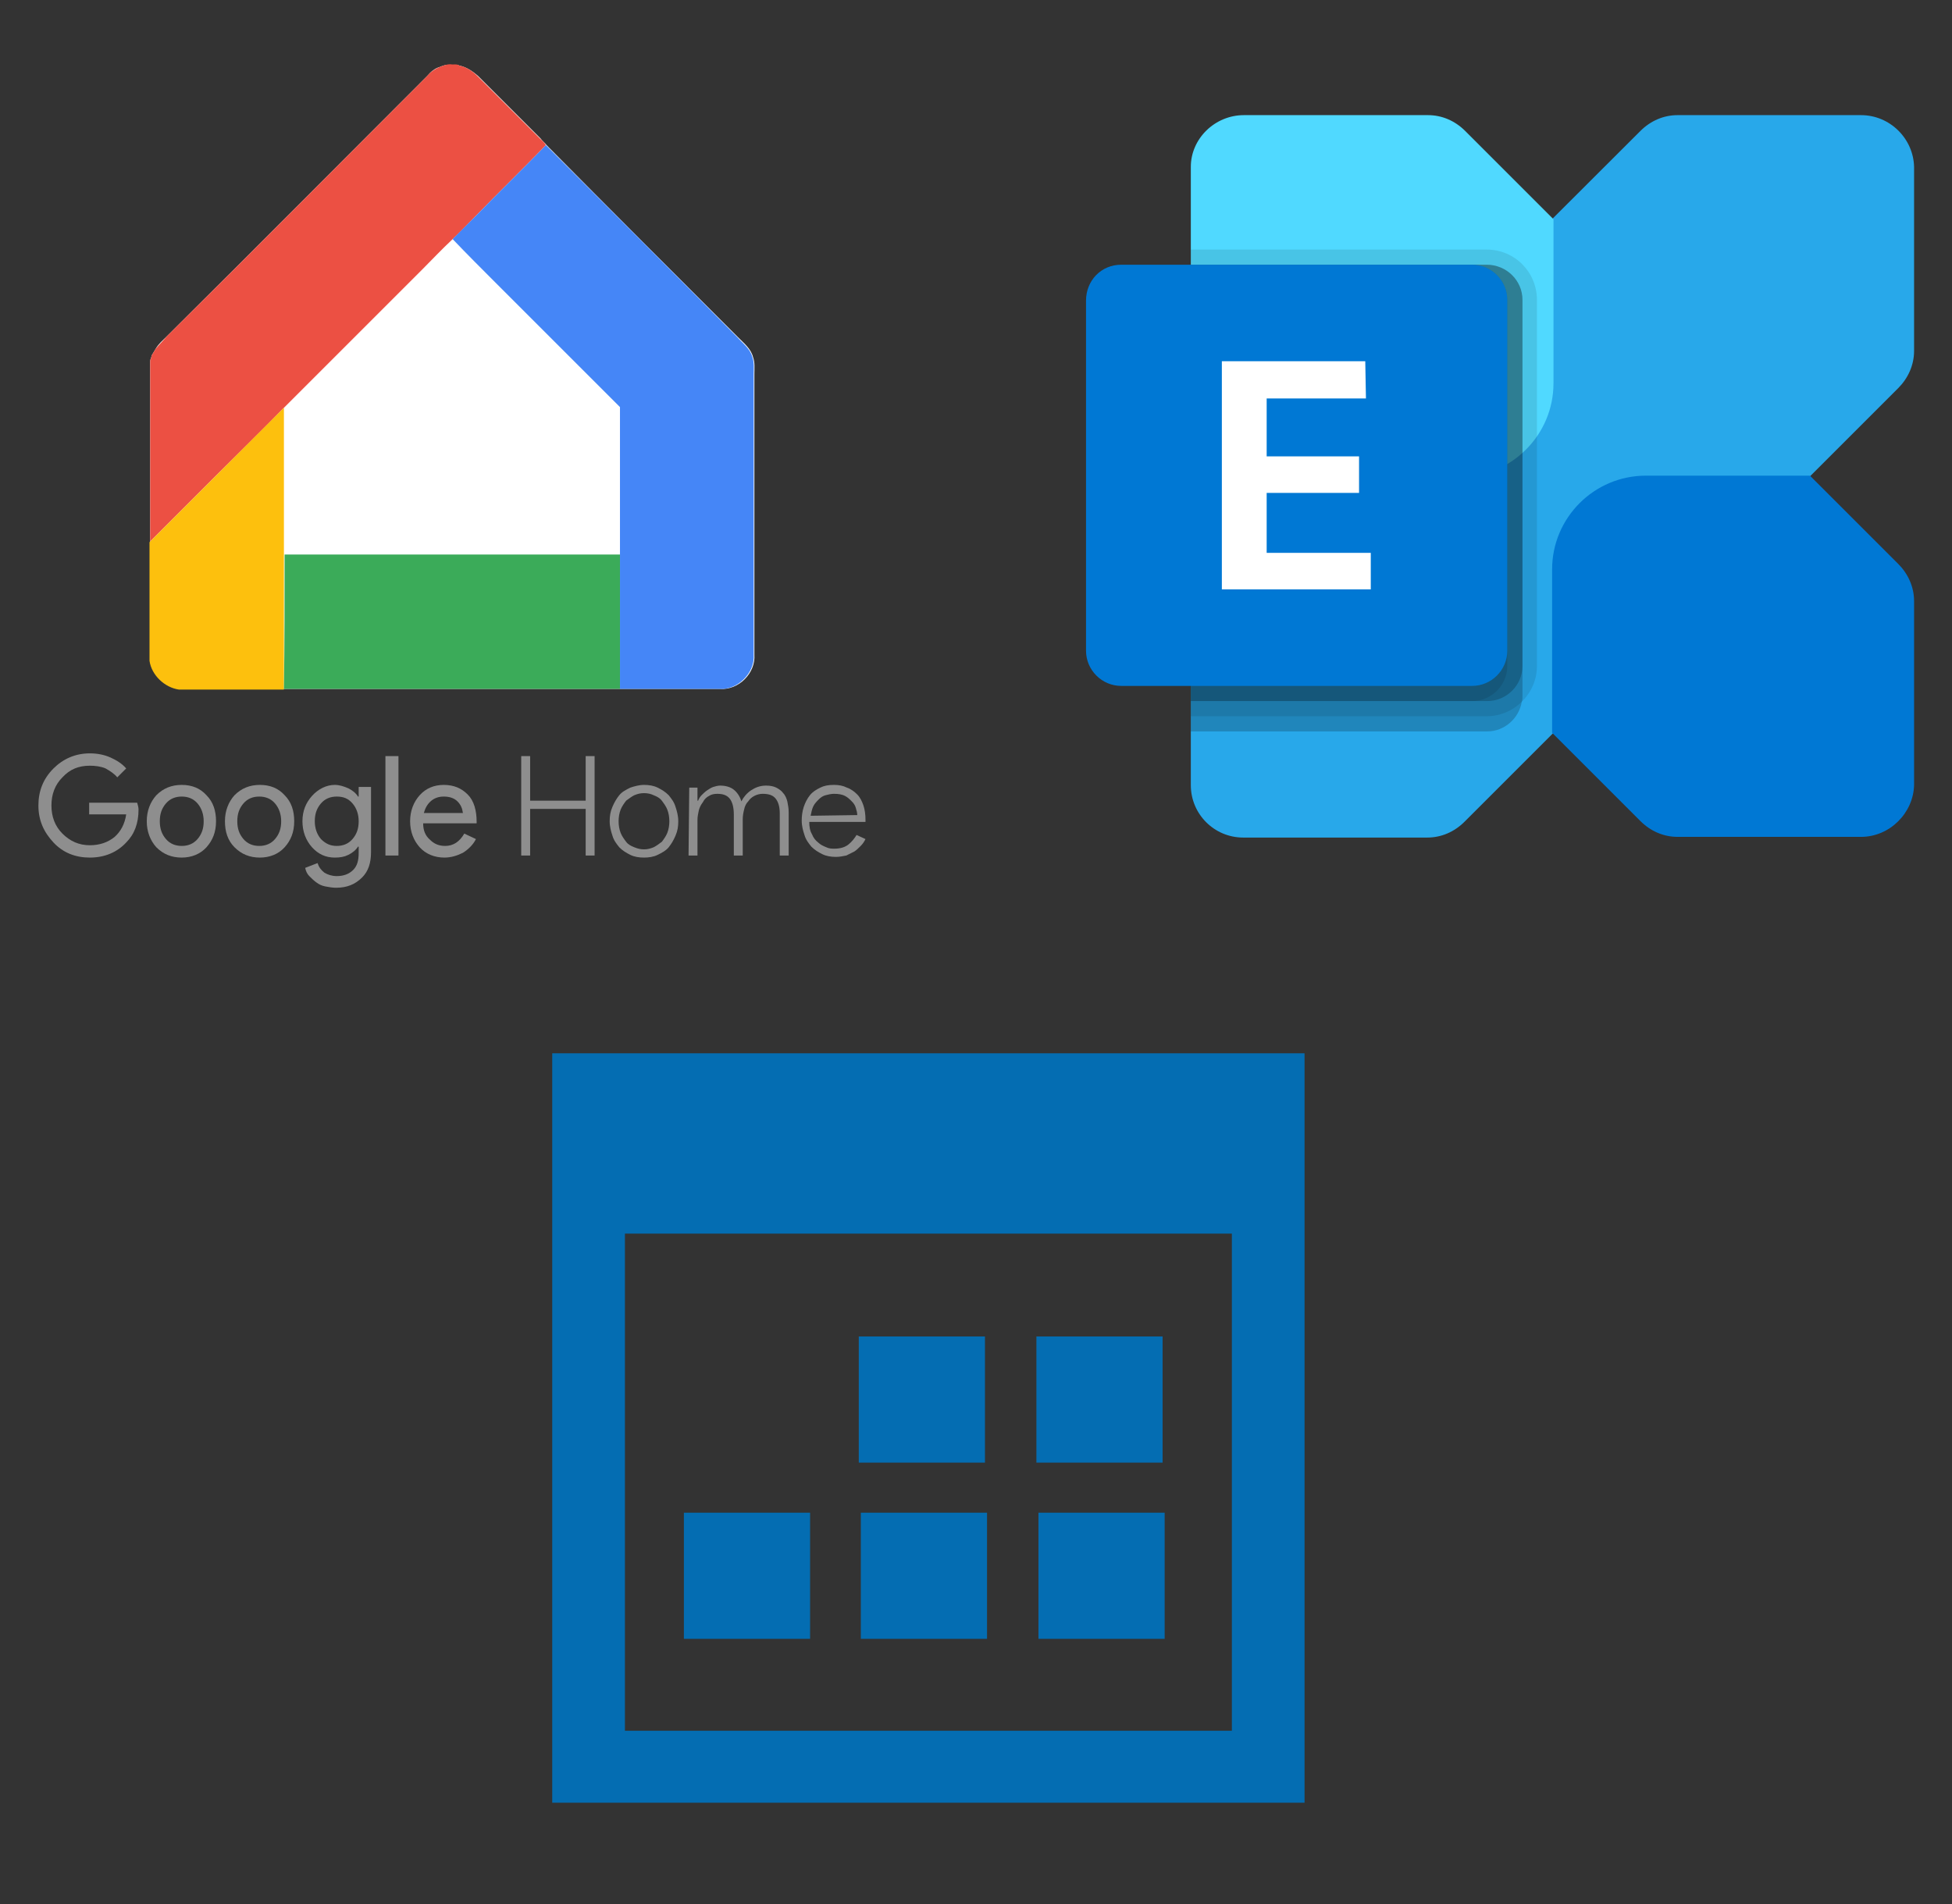﻿<?xml version="1.0" encoding="utf-8"?>
<!DOCTYPE svg PUBLIC "-//W3C//DTD SVG 1.1//EN" "http://www.w3.org/Graphics/SVG/1.1/DTD/svg11.dtd">
<svg width="1025" height="1000" xmlns="http://www.w3.org/2000/svg" xmlns:xlink="http://www.w3.org/1999/xlink" xmlns:xml="http://www.w3.org/XML/1998/namespace" version="1.1">
  <rect width="100%" height="100%" fill="#333333" stroke="none"/>
  <svg x="0" y="0" width="475" height="500" viewBox="0, 0, 131.9, 125.7" xml:space="preserve" id="Layer_1" enable-background="new 0 0 131.9 125.7" xmlns="http://www.w3.org/2000/svg" xmlns:xlink="http://www.w3.org/1999/xlink" xmlns:xml="http://www.w3.org/XML/1998/namespace" version="1.1">
    <g>
      <g id="XMLID_42_">
        <g id="XMLID_51_">
          <g id="XMLID_53_">
            <path d="M64.1 3.2 C63.4 3.4 62.8 3.9 62.3 4.5 C49.6 17.2 37 29.9 24.3 42.5 C23.7 43.1 23.1 43.6 22.7 44.3 C22.5 44.6 22.3 45 22.1 45.3 C22.1 45.6 21.9 45.8 21.9 46.1 C21.9 47.5 21.9 48.9 21.9 50.3 C21.9 57.7 21.9 65.1 21.9 72.4 C21.9 78.2 21.9 83.9 21.9 89.7 C22.2 91.8 24 93.6 26.2 93.9 C31.3 93.9 36.4 93.9 41.5 93.9 C57.8 93.9 74.1 93.9 90.5 93.9 C95.3 93.9 100.2 93.9 105 93.9 C107.7 94.1 110.2 91.6 110 88.9 C110 75.3 110 61.6 110 48 C110 47.2 110.1 46.3 109.8 45.5 C109.5 44.3 108.5 43.5 107.6 42.6 C98.3 33.3 89 24 79.7 14.6 C79.4 14.2 79.1 14 78.8 13.6 C75.8 10.6 72.7 7.5 69.7 4.5 C68.9 3.8 68 3.2 67 3 C66.6 2.8 66.1 2.9 65.7 2.9 C65.1 2.8 64.6 3 64.1 3.2 z" id="XMLID_54_" style="fill:white;" />
          </g>
          <path d="M61.5 32.7 C63 31.2 64.4 29.7 65.9 28.3 C68 30.4 70.1 32.5 72.2 34.7 C78.2 40.7 84.3 46.8 90.3 52.8 C90.3 60 90.3 67.1 90.3 74.3 C74 74.3 57.7 74.3 41.4 74.3 C41.4 67.1 41.4 60 41.4 52.8 C48.1 46.1 54.8 39.4 61.5 32.7 z" id="XMLID_38_" style="fill:white;" />
        </g>
        <g id="XMLID_49_">
          <path d="M64.1 3.2 C64.6 3 65.1 2.8 65.7 2.8 C66.1 2.9 66.6 2.7 67 3 C68 3.2 68.9 3.8 69.6 4.5 C72.6 7.5 75.7 10.6 78.7 13.6 C79 13.9 79.4 14.2 79.6 14.6 C76.2 18.1 72.7 21.5 69.3 25 C68.2 26.1 67.1 27.3 65.9 28.4 C64.4 29.8 63 31.3 61.5 32.8 C54.8 39.5 48.1 46.2 41.4 52.9 C38.3 56.1 35.1 59.2 32 62.3 C28.6 65.7 25.2 69.1 21.9 72.4 C21.9 65 21.9 57.6 21.9 50.3 C21.9 48.9 21.9 47.5 21.9 46.1 C21.9 45.8 22.1 45.6 22.1 45.3 C22.3 45 22.5 44.6 22.7 44.3 C23.2 43.7 23.8 43.1 24.3 42.5 C37 29.9 49.6 17.2 62.3 4.5 C62.8 3.9 63.4 3.5 64.1 3.2 z" id="XMLID_36_" style="fill:#EC5043;" />
        </g>
        <g id="XMLID_47_">
          <path d="M69.3 25 C72.7 21.5 76.2 18.1 79.6 14.6 C88.9 23.9 98.2 33.2 107.5 42.6 C108.3 43.5 109.4 44.3 109.7 45.5 C110 46.3 109.9 47.2 109.9 48 C109.9 61.6 109.9 75.3 109.9 88.9 C110.1 91.6 107.5 94.1 104.9 93.9 C100.1 93.9 95.2 93.9 90.4 93.9 C90.4 87.4 90.4 80.9 90.4 74.3 C90.4 67.1 90.4 60 90.4 52.8 C84.4 46.8 78.3 40.7 72.3 34.7 C70.2 32.6 68.1 30.5 66 28.3 C67.1 27.2 68.2 26.1 69.3 25 z" id="XMLID_35_" style="fill:#4586F7;" />
        </g>
        <g id="XMLID_45_">
          <path d="M32 62.3 C35.1 59.2 38.3 56 41.4 52.9 C41.4 60.1 41.4 67.2 41.4 74.4 C41.4 80.9 41.4 87.4 41.4 94 C36.3 94 31.2 94 26.1 94 C24 93.7 22.1 91.9 21.8 89.8 C21.8 84 21.8 78.3 21.8 72.5 C25.3 69 28.7 65.6 32 62.3 z" id="XMLID_33_" style="fill:#FDC00D;" />
        </g>
        <g id="XMLID_43_">
          <path d="M41.5 74.3 C57.8 74.3 74.1 74.3 90.4 74.3 C90.4 80.8 90.4 87.3 90.4 93.9 C74.1 93.9 57.8 93.9 41.4 93.9 C41.5 87.3 41.5 80.8 41.5 74.3 z" id="XMLID_32_" style="fill:#3BAB59;" />
        </g>
      </g>
      <g>
        <path d="M20.2 111.5 C20.2 113.5 19.6 115.1 18.4 116.3 C17.1 117.7 15.3 118.5 13.1 118.5 C11 118.5 9.2 117.8 7.8 116.3 C6.4 114.8 5.6 113.1 5.6 110.9 C5.6 108.8 6.3 107 7.8 105.5 C9.2 104.1 11 103.3 13.1 103.3 C14.2 103.3 15.2 103.5 16.1 103.9 C17 104.3 17.8 104.8 18.4 105.5 L17.1 106.8 C16.7 106.3 16.1 105.9 15.4 105.5 C14.7 105.2 13.9 105.1 13.1 105.1 C11.5 105.1 10.2 105.6 9.1 106.8 C8 107.9 7.5 109.3 7.5 110.9 C7.5 112.5 8 113.9 9.1 115 C10.2 116.1 11.5 116.7 13.1 116.7 C14.5 116.7 15.7 116.3 16.7 115.5 C17.6 114.7 18.2 113.6 18.4 112.2 L13 112.2 L13 110.5 L20 110.5 C20.1 110.8 20.2 111.2 20.2 111.5 z" style="fill:#8E8E8E;" />
        <path d="M21.4 113.2 C21.4 111.7 21.9 110.4 22.8 109.4 C23.8 108.4 25 107.9 26.5 107.9 C28 107.9 29.2 108.4 30.1 109.4 C31.1 110.4 31.5 111.7 31.5 113.2 C31.5 114.8 31 116 30.1 117 C29.2 118 27.9 118.5 26.5 118.5 C25 118.5 23.8 118 22.8 117 C21.9 116 21.4 114.7 21.4 113.2 z M23.3 113.2 C23.3 114.3 23.6 115.1 24.2 115.8 C24.8 116.5 25.6 116.8 26.5 116.8 C27.4 116.8 28.2 116.5 28.8 115.8 C29.4 115.1 29.7 114.3 29.7 113.2 C29.7 112.2 29.4 111.3 28.8 110.6 C28.2 109.9 27.4 109.6 26.5 109.6 C25.6 109.6 24.8 109.9 24.2 110.6 C23.6 111.3 23.3 112.1 23.3 113.2 z" style="fill:#8E8E8E;" />
        <path d="M32.8 113.2 C32.8 111.7 33.3 110.4 34.2 109.4 C35.2 108.4 36.4 107.9 37.9 107.9 C39.4 107.9 40.6 108.4 41.5 109.4 C42.5 110.4 42.9 111.7 42.9 113.2 C42.9 114.8 42.4 116 41.5 117 C40.6 118 39.3 118.5 37.9 118.5 C36.4 118.5 35.2 118 34.2 117 C33.2 116 32.8 114.7 32.8 113.2 z M34.6 113.2 C34.6 114.3 34.9 115.1 35.5 115.8 C36.1 116.5 36.9 116.8 37.8 116.8 C38.7 116.8 39.5 116.5 40.1 115.8 C40.7 115.1 41 114.3 41 113.2 C41 112.2 40.7 111.3 40.1 110.6 C39.5 109.9 38.7 109.6 37.8 109.6 C36.9 109.6 36.1 109.9 35.5 110.6 C34.9 111.3 34.6 112.1 34.6 113.2 z" style="fill:#8E8E8E;" />
        <path d="M49 122.9 C48.5 122.9 47.9 122.8 47.4 122.7 C46.9 122.6 46.5 122.4 46.1 122.1 C45.7 121.8 45.4 121.5 45.1 121.2 C44.8 120.9 44.6 120.5 44.5 120 L46.3 119.3 C46.5 119.9 46.8 120.3 47.3 120.7 C47.8 121 48.4 121.2 49.1 121.2 C50.1 121.2 50.9 120.9 51.5 120.3 C52.1 119.7 52.3 118.9 52.3 117.8 L52.3 116.9 L52.2 116.9 C51.9 117.4 51.4 117.8 50.8 118.1 C50.2 118.4 49.6 118.5 48.8 118.5 C47.5 118.5 46.4 118 45.5 117 C44.6 116 44.1 114.7 44.1 113.2 C44.1 111.7 44.6 110.5 45.5 109.5 C46.4 108.5 47.6 107.9 48.8 107.9 C49.5 107.9 50.1 108.1 50.8 108.4 C51.4 108.7 51.9 109.1 52.2 109.6 L52.3 109.6 L52.3 108.2 L54.1 108.2 L54.1 117.7 C54.1 119.3 53.7 120.5 52.8 121.4 C51.8 122.4 50.6 122.9 49 122.9 z M49.1 116.8 C50 116.8 50.8 116.5 51.4 115.8 C52 115.1 52.3 114.3 52.3 113.2 C52.3 112.2 52 111.3 51.4 110.6 C50.8 109.9 50.1 109.6 49.1 109.6 C48.2 109.6 47.4 109.9 46.8 110.6 C46.2 111.3 45.9 112.1 45.9 113.2 C45.9 114.2 46.2 115.1 46.8 115.8 C47.5 116.5 48.2 116.8 49.1 116.8 z" style="fill:#8E8E8E;" />
        <path d="M58.1 103.7 L58.1 118.2 L56.2 118.2 L56.2 103.7 L58.1 103.7 z" style="fill:#8E8E8E;" />
        <path d="M64.8 118.5 C63.4 118.5 62.1 118 61.2 117 C60.3 116 59.8 114.7 59.8 113.2 C59.8 111.7 60.3 110.4 61.2 109.4 C62.1 108.4 63.3 107.9 64.7 107.9 C66.2 107.9 67.3 108.4 68.2 109.3 C69.1 110.2 69.5 111.6 69.5 113.3 L69.5 113.5 L61.7 113.5 C61.7 114.5 62 115.3 62.7 115.9 C63.3 116.5 64 116.8 64.9 116.8 C66.1 116.8 67 116.2 67.7 115 L69.4 115.8 C69 116.6 68.3 117.3 67.5 117.8 C66.7 118.2 65.8 118.5 64.8 118.5 z M61.8 112 L67.5 112 C67.4 111.3 67.2 110.8 66.7 110.3 C66.2 109.8 65.5 109.6 64.7 109.6 C64 109.6 63.4 109.8 62.9 110.2 C62.3 110.7 62 111.3 61.8 112 z" style="fill:#8E8E8E;" />
        <path d="M76 103.7 L77.3 103.7 L77.3 110.2 L85.4 110.2 L85.4 103.7 L86.7 103.7 L86.7 118.2 L85.4 118.2 L85.4 111.4 L77.3 111.4 L77.3 118.2 L76 118.2 L76 103.7 z" style="fill:#8E8E8E;" />
        <path d="M93.9 107.9 C94.6 107.9 95.3 108 95.9 108.3 C96.5 108.6 97 108.9 97.5 109.4 C97.9 109.9 98.3 110.4 98.5 111.1 C98.7 111.7 98.9 112.4 98.9 113.2 C98.9 114 98.8 114.6 98.5 115.3 C98.2 116 97.9 116.5 97.5 117 C97.1 117.5 96.5 117.8 95.9 118.1 C95.3 118.4 94.6 118.5 93.9 118.5 C93.2 118.5 92.5 118.4 91.9 118.1 C91.3 117.8 90.8 117.5 90.3 117 C89.9 116.5 89.5 116 89.3 115.3 C89.1 114.7 88.9 114 88.9 113.2 C88.9 112.4 89 111.8 89.3 111.1 C89.6 110.4 89.9 109.9 90.3 109.4 C90.7 108.9 91.3 108.6 91.9 108.3 C92.5 108.1 93.2 107.9 93.9 107.9 z M93.9 117.3 C94.4 117.3 94.8 117.2 95.3 117 C95.7 116.8 96.1 116.5 96.5 116.2 C96.8 115.8 97.1 115.4 97.3 114.9 C97.5 114.4 97.6 113.8 97.6 113.2 C97.6 112.6 97.5 112 97.3 111.5 C97.1 111 96.8 110.6 96.5 110.2 C96.2 109.8 95.8 109.6 95.3 109.4 C94.9 109.2 94.4 109.1 93.9 109.1 C93.4 109.1 93 109.2 92.5 109.4 C92.1 109.6 91.7 109.9 91.3 110.2 C91 110.6 90.7 111 90.5 111.5 C90.3 112 90.2 112.6 90.2 113.2 C90.2 113.8 90.3 114.4 90.5 114.9 C90.7 115.4 91 115.8 91.3 116.2 C91.6 116.6 92 116.8 92.5 117 C93 117.2 93.4 117.3 93.9 117.3 z" style="fill:#8E8E8E;" />
        <path d="M100.5 108.3 L101.7 108.3 L101.7 110.2 L101.8 110.2 C101.9 109.9 102.1 109.6 102.3 109.4 C102.5 109.2 102.8 108.9 103.1 108.7 C103.4 108.5 103.7 108.3 104 108.2 C104.3 108.1 104.7 108 105 108 C105.8 108 106.5 108.2 107 108.6 C107.5 109 107.9 109.6 108.1 110.3 C108.4 109.7 108.9 109.1 109.5 108.7 C110.1 108.3 110.8 108 111.7 108 C112.3 108 112.8 108.1 113.2 108.3 C113.6 108.5 114 108.8 114.2 109.1 C114.5 109.4 114.7 109.9 114.8 110.3 C114.9 110.8 115 111.3 115 111.9 L115 118.2 L113.7 118.2 L113.7 112.1 C113.7 111.1 113.5 110.4 113.1 109.9 C112.7 109.4 112.1 109.2 111.2 109.2 C110.8 109.2 110.4 109.3 110 109.5 C109.6 109.7 109.3 110 109.1 110.3 C108.8 110.6 108.6 111 108.5 111.5 C108.4 111.9 108.3 112.4 108.3 112.9 L108.3 118.2 L107 118.2 L107 112.2 C107 111.2 106.8 110.4 106.4 109.9 C106 109.4 105.4 109.2 104.6 109.2 C104.1 109.2 103.7 109.3 103.4 109.5 C103 109.7 102.7 110 102.5 110.4 C102.2 110.8 102 111.2 101.9 111.6 C101.8 112.1 101.7 112.5 101.7 113 L101.7 118.2 L100.4 118.2 L100.5 108.3 L100.5 108.3 z" style="fill:#8E8E8E;" />
        <path d="M126.2 115.8 C126 116.2 125.8 116.5 125.5 116.8 C125.2 117.1 124.9 117.4 124.6 117.6 C124.2 117.8 123.8 118 123.4 118.2 C122.9 118.3 122.4 118.4 121.9 118.4 C121.2 118.4 120.5 118.3 119.9 118 C119.3 117.7 118.8 117.4 118.3 116.9 C117.9 116.4 117.5 115.9 117.3 115.2 C117.1 114.6 116.9 113.9 116.9 113.1 C116.9 112.4 117 111.7 117.2 111.1 C117.4 110.5 117.7 109.9 118.1 109.4 C118.5 108.9 119 108.6 119.6 108.3 C120.2 108 120.8 107.9 121.6 107.9 C122.3 107.9 122.9 108 123.5 108.3 C124.1 108.5 124.6 108.9 125 109.3 C125.4 109.7 125.7 110.3 125.9 110.9 C126.1 111.5 126.2 112.2 126.2 113 C126.2 113 126.2 113.1 126.2 113.1 C126.2 113.1 126.2 113.2 126.2 113.2 L126.2 113.3 L118 113.3 C118 114 118.1 114.6 118.4 115.1 C118.6 115.6 118.9 116 119.3 116.3 C119.6 116.6 120 116.8 120.5 117 C120.9 117.2 121.3 117.2 121.7 117.2 C122.5 117.2 123.2 117 123.7 116.6 C124.2 116.2 124.6 115.7 124.9 115.2 L126.2 115.8 z M125 112.3 C125 112 124.9 111.6 124.8 111.3 C124.7 110.9 124.5 110.6 124.2 110.3 C123.9 110 123.6 109.7 123.2 109.5 C122.8 109.3 122.3 109.2 121.6 109.2 C121.2 109.2 120.8 109.3 120.4 109.4 C120 109.5 119.7 109.7 119.4 110 C119.1 110.3 118.8 110.6 118.6 111 C118.4 111.4 118.3 111.9 118.2 112.4 L125 112.3 L125 112.3 z" style="fill:#8E8E8E;" />
      </g>
    </g>
  </svg>
  <svg x="550" y="0" width="475" height="500" viewBox="0, 0, 131.2, 125.7" xml:space="preserve" id="Layer_1#1" enable-background="new 0 0 131.2 125.7" xmlns="http://www.w3.org/2000/svg" xmlns:xlink="http://www.w3.org/1999/xlink" xmlns:xml="http://www.w3.org/XML/1998/namespace" version="1.1">
    <g>
      <path d="M118 10.5 L91.4 10.5 C89.4 10.5 87.5 11.3 86 12.8 L23.1 75.6 C21.7 77 20.8 78.9 20.8 81 L20.8 107.7 C20.8 111.9 24.2 115.3 28.4 115.3 L28.4 115.3 L55.1 115.3 C57.1 115.3 59 114.5 60.5 113 L123.4 50.1 C124.8 48.7 125.7 46.8 125.7 44.7 L125.7 18 C125.6 13.9 122.2 10.5 118 10.5 L118 10.5 z" style="fill:#28A8EA;" />
      <path d="M118 115.2 L91.4 115.2 C89.4 115.2 87.5 114.4 86 112.9 L73.2 100.1 L73.2 76.4 C73.2 68.9 79.3 62.8 86.8 62.8 L86.8 62.8 L110.6 62.8 L123.4 75.6 C124.8 77 125.7 78.9 125.7 81 L125.7 107.7 C125.6 111.7 122.2 115.2 118 115.2 L118 115.2 z" style="fill:#0078D4;" />
      <path d="M28.5 10.5 L55.2 10.5 C57.2 10.5 59.1 11.3 60.6 12.8 L73.4 25.6 L73.4 49.4 C73.4 56.9 67.3 63 59.8 63 L59.8 63 L35.8 63 L23.1 50.1 C21.7 48.7 20.8 46.8 20.8 44.7 L20.8 18 C20.8 13.9 24.3 10.5 28.5 10.5 z" style="fill:#50D9FF;" />
      <path d="M68.9 37.3 L68.9 94.8 C68.9 95.1 68.9 95.4 68.8 95.6 C68.4 98 66.3 99.9 63.8 99.9 L20.8 99.9 L20.8 32.2 L63.7 32.2 C66.6 32.2 68.9 34.5 68.9 37.3 L68.9 37.3 z" enable-background="new" opacity="0.2" />
      <path d="M71 37.3 L71 90.4 C71 94.4 67.7 97.7 63.7 97.7 L20.8 97.7 L20.8 30 L63.7 30 C67.8 30 71 33.3 71 37.3 z" enable-background="new" opacity="0.1" />
      <path d="M68.9 37.3 L68.9 90.4 C68.9 93.2 66.6 95.5 63.8 95.5 L63.8 95.5 L20.8 95.5 L20.8 32.2 L63.7 32.2 C66.6 32.2 68.9 34.5 68.9 37.3 L68.9 37.3 z" enable-background="new" opacity="0.2" />
      <path d="M66.7 37.3 L66.7 90.4 C66.7 93.2 64.4 95.5 61.6 95.5 L61.6 95.5 L20.8 95.5 L20.8 32.2 L61.6 32.2 C64.4 32.2 66.7 34.5 66.7 37.3 L66.7 37.3 z" enable-background="new" opacity="0.1" />
      <path d="M10.7 32.2 L61.6 32.2 C64.4 32.2 66.7 34.5 66.7 37.3 L66.7 88.2 C66.7 91 64.4 93.3 61.6 93.3 L10.7 93.3 C7.9 93.3 5.6 91 5.6 88.2 L5.6 37.4 C5.6 34.5 7.8 32.2 10.7 32.2 z" style="fill:#0078D4;" />
      <path d="M46.2 51.6 L31.8 51.6 L31.8 60 L45.2 60 L45.2 65.3 L31.8 65.3 L31.8 74 L46.9 74 L46.9 79.3 L25.3 79.3 L25.3 46.2 L46.1 46.2 L46.2 51.6 z" style="fill:white;" />
    </g>
  </svg>
  <svg x="250" y="500" width="475" height="500" viewBox="0, 0, 131.9, 125.7" xml:space="preserve" id="Layer_1#2" enable-background="new 0 0 131.9 125.7" xmlns="http://www.w3.org/2000/svg" xmlns:xlink="http://www.w3.org/1999/xlink" xmlns:xml="http://www.w3.org/XML/1998/namespace" version="1.1">
    <path d="M11.1 8.2 C47.7 8.2 84.2 8.2 120.8 8.2 C120.8 44.6 120.8 80.9 120.8 117.5 C84.4 117.5 47.8 117.5 11.1 117.5 C11.1 81.2 11.1 44.7 11.1 8.2 z M110.2 107 C110.2 82.7 110.2 58.5 110.2 34.5 C80.5 34.5 51 34.5 21.7 34.5 C21.7 58.8 21.7 82.9 21.7 107 C51.3 107 80.7 107 110.2 107 z M55.8 49.5 L74.2 49.5 L74.2 67.9 L55.8 67.9 L55.8 49.5 z M81.7 49.5 L100.1 49.5 L100.1 67.9 L81.7 67.9 L81.7 49.5 z M30.3 75.2 L48.7 75.2 L48.7 93.6 L30.3 93.6 L30.3 75.2 z M56.1 75.2 L74.5 75.2 L74.5 93.6 L56.1 93.6 L56.1 75.2 z M82 75.2 L100.4 75.2 L100.4 93.6 L82 93.6 L82 75.2 z" style="fill:#046DB2;" />
  </svg>
</svg>